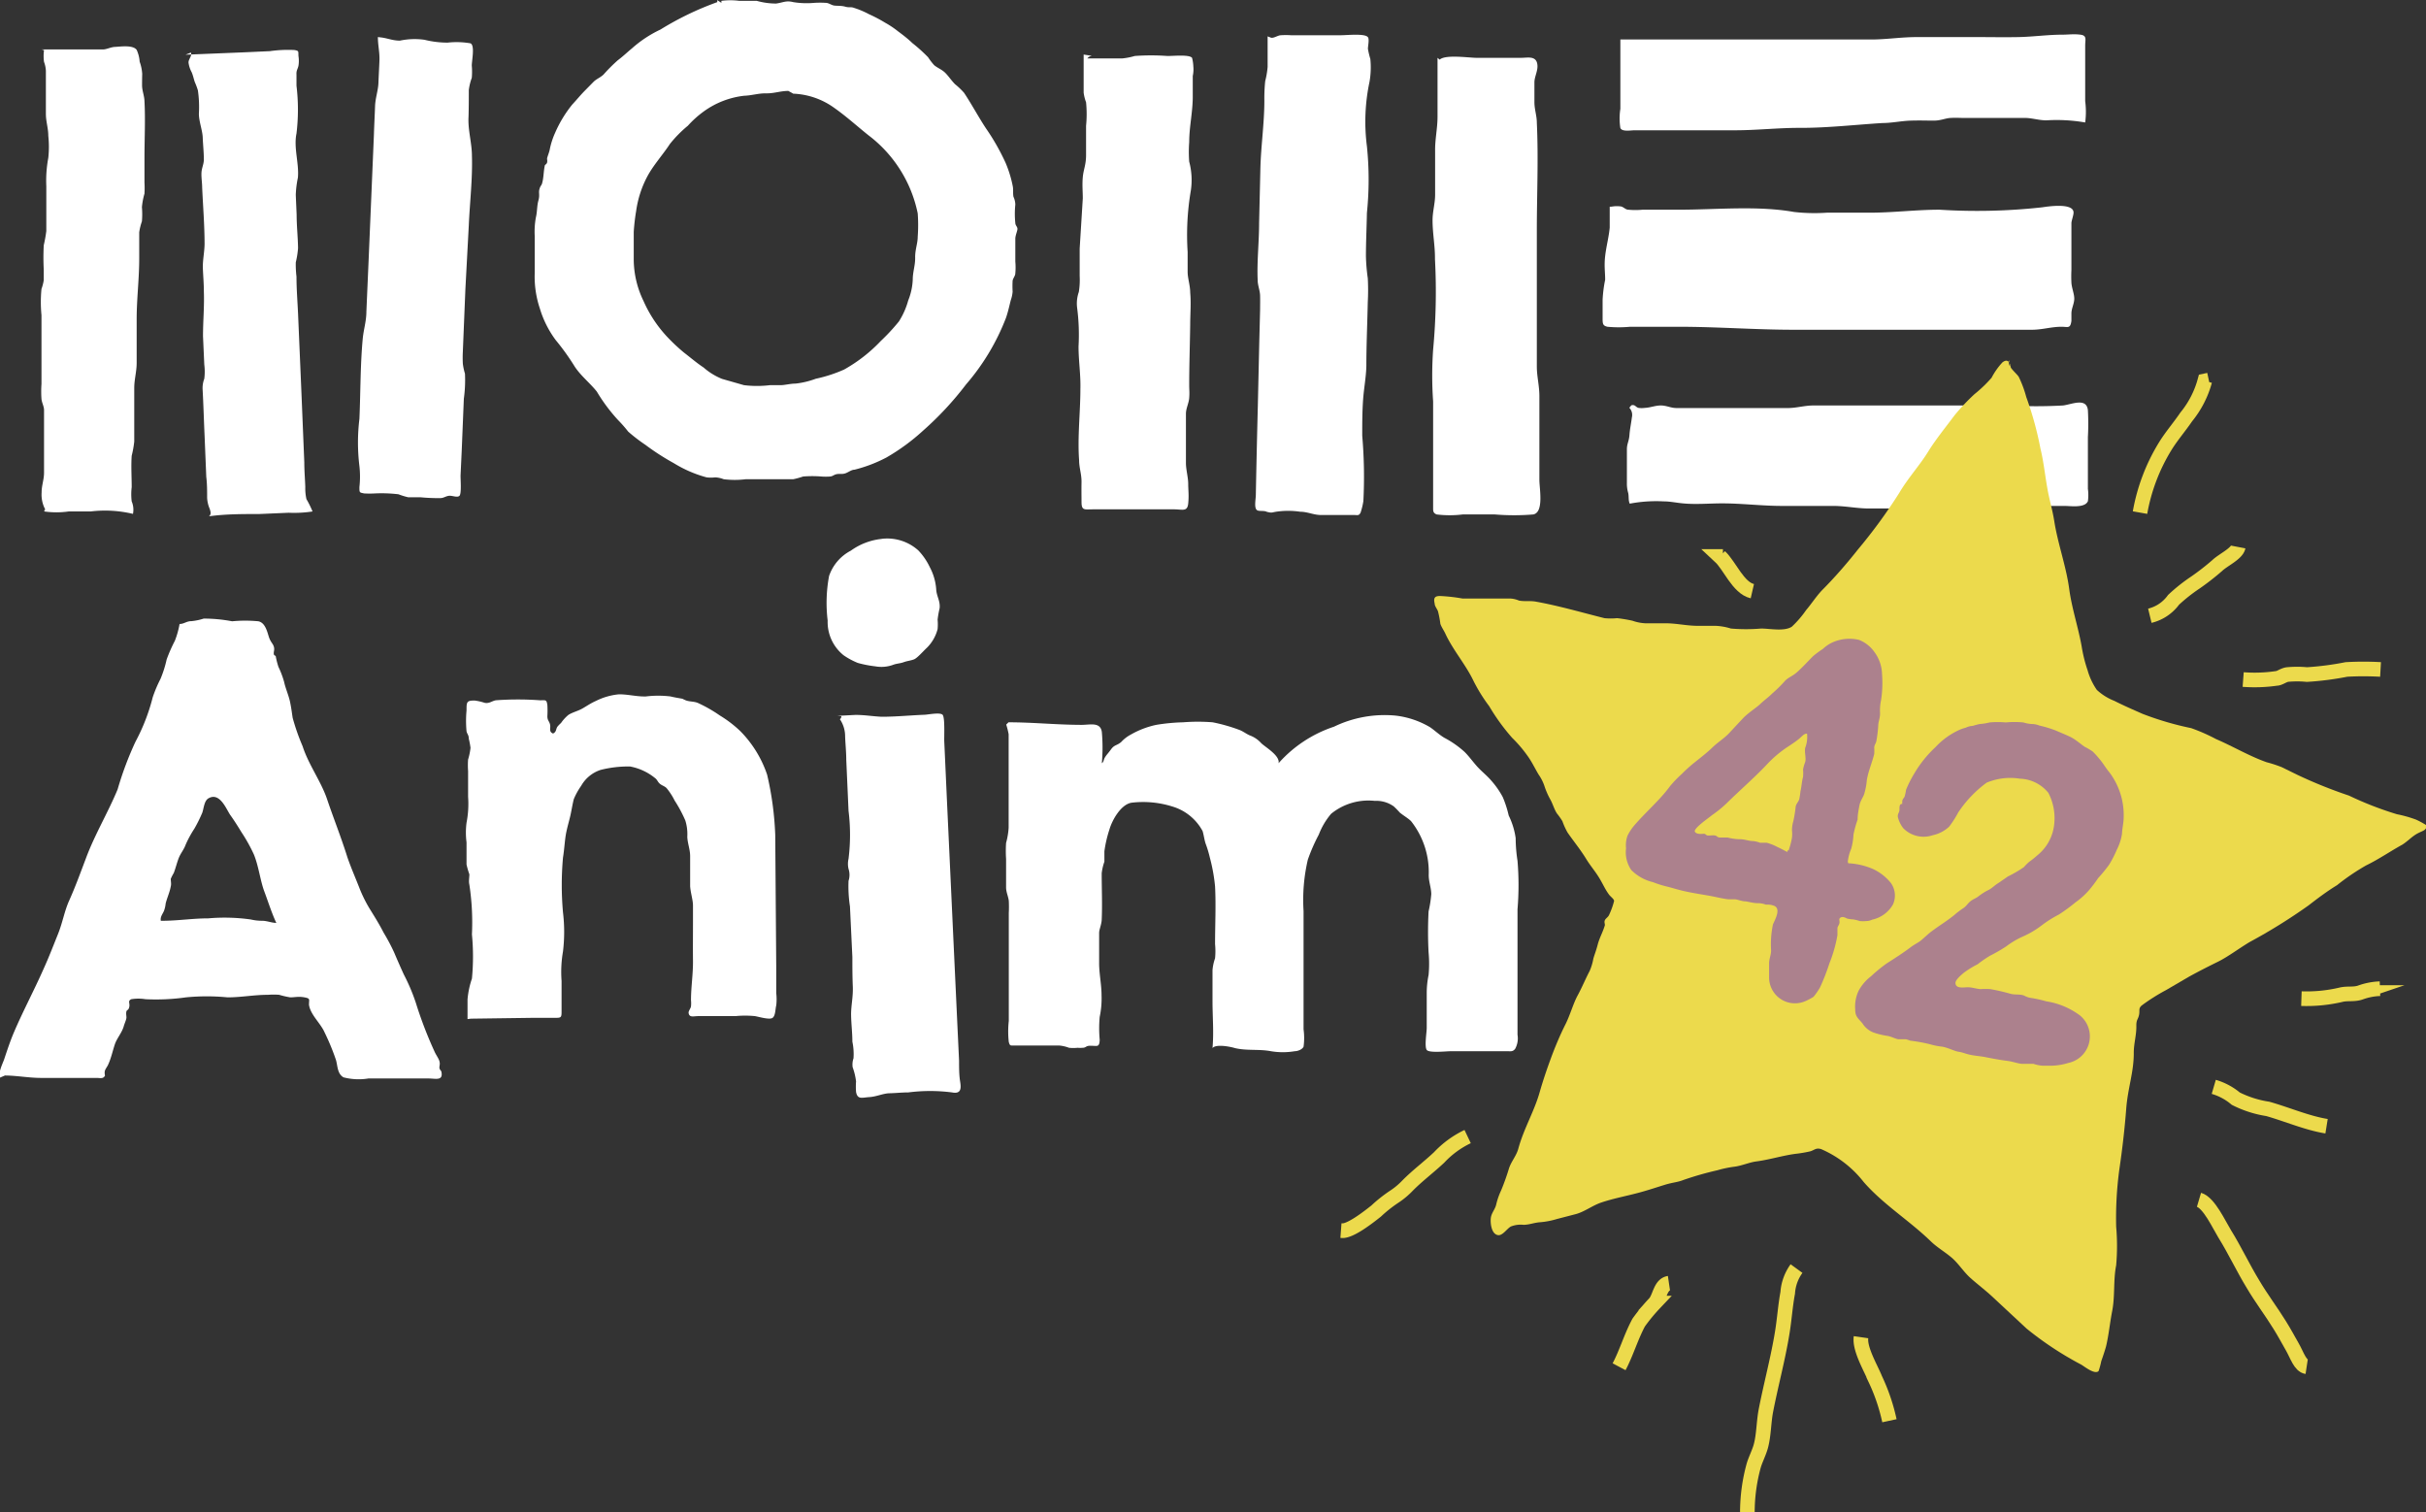 <svg xmlns="http://www.w3.org/2000/svg" viewBox="0 0 170.77 106.45">
  <rect x="0" y="0" width="170.77" height="106.45" fill="#333333" stroke="none"/>
  <defs>
    <style>
      .cls-0 {
        fill: #ffffff;
      }
      .cls-1 {
        fill: #ecda4c;
      }

      .cls-2 {
        fill: #ac818d;
      }

      .cls-3 {
        fill: none;
        stroke: #ecda4c;
        stroke-miterlimit: 10;
        stroke-width: 1.03px;
      }
    </style>
  </defs>
  <g id="Layer_2" data-name="Layer 2">
    <g id="Layer_1-2" data-name="Layer 1">
      <g>
        <path class="cls-0" d="M2.93,3.48H6.38c.29,0,.58,0,.86,0s.55-.17.87-.18,1.24-.16,1.51.21a2.36,2.36,0,0,1,.21.83,3.06,3.06,0,0,1,.18.86Q10,5.6,10,6c0,.39.16.73.17,1.12.07,1.31,0,2.66,0,4v1.73a6.77,6.77,0,0,1,0,.78,5,5,0,0,0-.18.95,6,6,0,0,1,0,1,4.13,4.13,0,0,0-.19.77c0,.62,0,1.24,0,1.85,0,1.45-.18,2.83-.18,4.28v3.07c0,.61-.17,1.16-.17,1.76,0,.93,0,1.85,0,2.77v1a7.25,7.25,0,0,1-.18,1c-.05.73,0,1.48,0,2.21a4.17,4.17,0,0,0,0,1,1.5,1.5,0,0,1,.09.88A8.45,8.45,0,0,0,6.38,36H4.83a6.1,6.1,0,0,1-1.71,0c0-.07,0-.11.07-.13a2.22,2.22,0,0,1-.26-1.21c0-.5.17-.9.17-1.39,0-1,0-2,0-2.94,0-.48,0-1,0-1.46,0-.27-.15-.51-.18-.78a7.63,7.63,0,0,1,0-1.07V22.18a9.42,9.42,0,0,1,0-1.84,3.32,3.32,0,0,0,.16-.62c0-.24,0-.49,0-.73a16.64,16.64,0,0,1,0-1.73,9.39,9.39,0,0,0,.18-1c0-.31,0-.63,0-.94V13.11a8.69,8.69,0,0,1,.14-2,7.29,7.29,0,0,0,0-1.55c0-.54-.17-1-.17-1.55V5a2,2,0,0,0-.13-.64,2.88,2.88,0,0,1,0-.83"/>
        <path class="cls-0" d="M13.06,3.85l4.18-.17L19,3.6a9.05,9.05,0,0,1,1.72-.08c.34.06.27.09.29.43a2.16,2.16,0,0,1,0,.67c-.05.25-.16.33-.14.63l0,.78a14.06,14.06,0,0,1,0,3.37c-.21,1,.19,2.09.1,3.1a7.14,7.14,0,0,0-.15,1.22l.06,1.39c0,.79.09,1.58.1,2.36a6.2,6.2,0,0,1-.16,1,7.25,7.25,0,0,0,.05,1c0,.86.07,1.72.11,2.59l.24,5.61.2,4.87c0,.58.05,1.16.07,1.73a3.49,3.49,0,0,0,.08.86A6.65,6.65,0,0,1,22,36a8.49,8.49,0,0,1-1.68.09l-2.07.09c-1.17,0-2.39,0-3.54.16.18-.14.11-.34.05-.53a2.22,2.22,0,0,1-.18-.77c0-.49,0-1-.06-1.47l-.12-2.93c-.05-1.09-.08-2.19-.14-3.28a1.84,1.84,0,0,1,.12-.7,4,4,0,0,0,0-1l-.09-2c0-1.09.1-2.07.06-3.15,0-.55-.05-1.09-.07-1.63s.11-1.12.12-1.69c0-1.33-.11-2.68-.17-4,0-.32-.06-.65-.05-1s.16-.61.17-.94c0-.52-.06-1.05-.08-1.57S14,8.55,14,8a8.1,8.1,0,0,0-.07-1.64,5.14,5.14,0,0,0-.22-.59c-.08-.24-.12-.46-.22-.69a1.94,1.94,0,0,1-.22-.68c0-.26.26-.45.17-.7"/>
        <path class="cls-0" d="M26.6,2.61c0,.58.13,1.05.11,1.63s-.05,1-.07,1.57-.22,1.08-.24,1.68-.06,1.32-.08,2l-.38,9-.09,2.06-.06,1.39c0,.67-.2,1.27-.26,1.93-.17,1.86-.15,3.75-.23,5.61a13.74,13.74,0,0,0,0,3.33,6.58,6.58,0,0,1,0,1.47c0,.41,0,.38.33.45a6.52,6.52,0,0,0,.77,0,10.08,10.08,0,0,1,1.65.06,4.89,4.89,0,0,0,.68.21c.28,0,.58,0,.86,0a12.93,12.93,0,0,0,1.39.06c.25,0,.36-.12.6-.16s.6.15.76,0,.07-1.19.08-1.45l.08-1.71.15-3.67a9.58,9.58,0,0,0,.08-1.77,4,4,0,0,1-.15-.7,8.06,8.06,0,0,1,0-.85l.18-4.41L33,15.85c.07-1.6.27-3.26.22-4.87,0-.92-.29-1.82-.24-2.75C33,7.6,33,7,33,6.34a3.87,3.87,0,0,1,.21-.86,4.91,4.91,0,0,0,0-.86c0-.37.23-1.42-.09-1.57A5.7,5.7,0,0,0,31.51,3a6.74,6.74,0,0,1-1.63-.2,5,5,0,0,0-1.73.06c-.57,0-.94-.21-1.49-.24h.12"/>
        <path class="cls-0" d="M50.78.2l0-.14a4.81,4.81,0,0,1,1.26,0c.4,0,.83,0,1.23,0a5.08,5.08,0,0,0,1.36.19c.5-.07.7-.23,1.21-.1A5.89,5.89,0,0,0,57.33.2a6.94,6.94,0,0,1,.79,0c.22,0,.39.16.6.19s.5,0,.78.08.39,0,.6.08A6.11,6.11,0,0,1,61.17,1a10.25,10.25,0,0,1,1.14.6,6.57,6.57,0,0,1,.91.61c.35.26.69.52,1,.82a11.32,11.32,0,0,1,1.11,1,4.63,4.63,0,0,0,.43.56c.23.19.53.3.76.52s.45.56.71.82a5.13,5.13,0,0,1,.63.6c.54.81,1,1.68,1.54,2.5a15.71,15.71,0,0,1,1.38,2.42,8.16,8.16,0,0,1,.51,1.66c.05.24,0,.49.05.74a1.39,1.39,0,0,1,.13.55,6.28,6.28,0,0,0,0,1.3c0,.16.15.26.15.41s-.15.45-.15.7c0,.54,0,1.07,0,1.6a4.49,4.49,0,0,1,0,.82c0,.19-.15.33-.19.52a6.8,6.8,0,0,0,0,.78,2.38,2.38,0,0,1-.13.6c-.11.43-.19.82-.34,1.25A15.86,15.86,0,0,1,68,27.06a22.42,22.42,0,0,1-3,3.23,14.61,14.61,0,0,1-2.6,1.91,10,10,0,0,1-2.25.86c-.23,0-.46.21-.69.27s-.39,0-.59.05-.24.14-.44.16a4.14,4.14,0,0,1-.61,0,8,8,0,0,0-1.29,0,5.41,5.41,0,0,1-.69.19c-.2,0-.41,0-.61,0H52.5a6.26,6.26,0,0,1-1.56,0,1.88,1.88,0,0,0-.6-.13,2.43,2.43,0,0,1-.6,0,8.7,8.7,0,0,1-2.31-1,17.12,17.12,0,0,1-2-1.29,11.8,11.8,0,0,1-1.21-.93,9.38,9.38,0,0,0-.72-.82,12.18,12.18,0,0,1-1.49-2c-.48-.6-1.12-1.1-1.55-1.75a16.69,16.69,0,0,0-1.34-1.87A7.17,7.17,0,0,1,38,21.71a7.07,7.07,0,0,1-.36-2.51V16.61a5.62,5.62,0,0,1,.08-1.3c.1-.4.07-.8.18-1.2s0-.53.07-.79.15-.26.19-.42c.11-.38.1-.81.18-1.2,0-.12.14-.13.17-.26s0-.18,0-.27.13-.39.18-.61a5.39,5.39,0,0,1,.38-1.2,8.59,8.59,0,0,1,1.21-2c.31-.33.59-.68.91-1l.6-.61c.22-.21.49-.3.7-.51a11.71,11.71,0,0,1,1-1c.35-.26.66-.56,1-.84a8.35,8.35,0,0,1,2-1.32,21.24,21.24,0,0,1,4-1.93l0-.14m5,6.39c-.55,0-1,.18-1.55.17s-1,.15-1.56.17a6,6,0,0,0-2.85,1.11,7.13,7.13,0,0,0-1.11,1,8.61,8.61,0,0,0-1.27,1.29c-.48.74-1.16,1.48-1.59,2.29a7.31,7.31,0,0,0-.78,2.42,14.06,14.06,0,0,0-.17,1.47V18.3a6.75,6.75,0,0,0,.69,2.89,9,9,0,0,0,1.77,2.63,12.79,12.79,0,0,0,1.08,1c.47.36.88.72,1.38,1.05a4.52,4.52,0,0,0,1.3.8l1.54.44a7.46,7.46,0,0,0,1.83,0c.25,0,.52,0,.77,0S55.65,27,56,27a5.88,5.88,0,0,0,1.42-.34,10,10,0,0,0,2-.65A10.8,10.8,0,0,0,62,24a13.77,13.77,0,0,0,1.28-1.38,5.4,5.4,0,0,0,.65-1.47,4.41,4.41,0,0,0,.32-1.47c0-.55.18-1,.17-1.55s.18-1,.18-1.47a11.22,11.22,0,0,0,0-1.64,9.2,9.2,0,0,0-3.47-5.5c-.8-.64-1.57-1.34-2.41-1.93a5.27,5.27,0,0,0-3-1h.12"/>
        <path class="cls-0" d="M76.28,3.84l0,1.81c0,.29,0,.58,0,.87a3.08,3.08,0,0,0,.17.68,8.38,8.38,0,0,1,0,1.66c0,.68,0,1.37,0,2.06s-.18,1-.23,1.55,0,1,0,1.49L76,17.5c0,.64,0,1.28,0,1.93a5.26,5.26,0,0,1-.06,1.12,2.44,2.44,0,0,0-.12,1.11,14.61,14.61,0,0,1,.1,2.73c0,1,.16,2,.13,3,0,1.64-.21,3.35-.09,5,0,.53.18,1,.17,1.55s0,.92,0,1.38c0,.64.2.53.84.53l2.5,0,3.17,0c.59,0,.94.19,1-.41s0-.92,0-1.38-.16-1-.16-1.47,0-1,0-1.56,0-1.27,0-1.9c0-.39.2-.73.23-1.12s0-.59,0-.88c0-1.42.05-2.84.07-4.26,0-.76.07-1.53,0-2.28,0-.5-.18-1-.18-1.46s0-.93,0-1.39a18.61,18.61,0,0,1,.23-4.36,5,5,0,0,0-.12-2,9,9,0,0,1,0-1.37c0-1.06.23-2,.25-3.11,0-.52,0-1,0-1.55A2.18,2.18,0,0,0,84,4.67a2.7,2.7,0,0,0-.09-.6c-.2-.25-1.39-.12-1.74-.13a15.92,15.92,0,0,0-2.29,0,4.85,4.85,0,0,1-.86.17H78.2c-.56,0-1.11,0-1.66,0a.49.49,0,0,1,.32-.18"/>
        <path class="cls-0" d="M89.23,2.56c0,.72,0,1.44,0,2.15a6.05,6.05,0,0,1-.17,1A11.67,11.67,0,0,0,89,7.08c0,1.61-.24,3.18-.28,4.79l-.09,3.85c0,1.32-.16,2.68-.1,4,0,.37.16.71.17,1.08s0,.68,0,1l-.06,2.38-.1,4.43q-.08,3.11-.14,6.22c0,.32-.16,1,.13,1.1.14.06.46,0,.63.09.38.1.34.05.66,0a5.76,5.76,0,0,1,1.71,0c.5,0,.92.22,1.43.23l.86,0c.5,0,1,0,1.5,0,.25,0,.33.06.45-.16a4.92,4.92,0,0,0,.2-.82,33.64,33.64,0,0,0-.08-4.6c0-.84,0-1.68.06-2.53s.21-1.57.23-2.38c0-1.5.07-3,.1-4.5a15.75,15.75,0,0,0,0-1.68,13.33,13.33,0,0,1-.13-1.54c0-1,.05-2,.07-3.06a22.88,22.88,0,0,0,0-4.68,13.52,13.52,0,0,1,.18-4.53,5.87,5.87,0,0,0,.06-1.62,5.8,5.8,0,0,1-.17-.72c0-.17.11-.68,0-.81-.2-.29-1.57-.13-1.92-.14l-2,0-1.5,0a5.51,5.51,0,0,0-.7,0c-.22,0-.51.23-.71.17"/>
        <path class="cls-0" d="M101.19,4.07c0,1.38,0,2.77,0,4.15,0,.81-.18,1.57-.17,2.39,0,1,0,2.07,0,3.1,0,.61-.18,1.17-.18,1.8,0,.92.18,1.79.17,2.73a43.66,43.66,0,0,1-.13,6.37,26.14,26.14,0,0,0,0,3.65v6.9c0,.21,0,.41,0,.61s0,.34.25.44a7.48,7.48,0,0,0,1.83,0h2.27a16.24,16.24,0,0,0,2.7,0c.76-.15.43-1.82.43-2.42V30.24c0-.78,0-1.56,0-2.34s-.18-1.38-.18-2.11c0-3.2,0-6.39,0-9.59,0-2.51.12-5,0-7.56,0-.5-.17-.93-.17-1.46s0-.93,0-1.38.32-.91.18-1.39-.7-.34-1.09-.34h-3.18c-.52,0-2.33-.27-2.62.18h.1"/>
        <path class="cls-0" d="M114.06,2.78V7.66a4.37,4.37,0,0,0,0,1.35c.12.28.73.16,1,.16h7.08c1.55,0,3.07-.18,4.63-.17,1.91,0,3.82-.22,5.73-.34.67,0,1.33-.15,2-.17s1.08,0,1.61,0,.8-.17,1.22-.19.54,0,.81,0h4.36c.55,0,1,.17,1.55.17a11.77,11.77,0,0,1,2.73.15,5.78,5.78,0,0,0,0-1.5V3.2c0-.42.14-.7-.34-.76s-.84,0-1.24,0c-1.06,0-2.08.15-3.12.17s-1.9,0-2.85,0c-1.44,0-2.88,0-4.32,0-1.11,0-2.2.18-3.3.17H114.23"/>
        <path class="cls-0" d="M113.31,14.55c0,.47,0,1,0,1.47-.06.66-.24,1.31-.32,2s0,1.13,0,1.67a9.21,9.21,0,0,0-.18,1.41c0,.42,0,.84,0,1.26s0,.56.34.64a8.45,8.45,0,0,0,1.59,0h3.42c2.71,0,5.39.21,8.09.21h8.18c2.87,0,5.74,0,8.61,0,.72,0,1.35-.21,2.07-.21.46,0,.62.15.7-.41,0-.17,0-.35,0-.52,0-.35.18-.65.2-1s-.18-.79-.2-1.18a8.64,8.64,0,0,1,0-.88V16.23c0-.17,0-.35,0-.52s.15-.54.15-.75c0-.7-1.8-.43-2.19-.37a41.64,41.64,0,0,1-7.24.17c-1.66,0-3.27.21-4.93.21h-3a12.72,12.72,0,0,1-2.31-.05c-2.61-.46-5.46-.16-8.1-.16h-2.57a5.17,5.17,0,0,1-1,0c-.19,0-.33-.19-.52-.23a2.74,2.74,0,0,0-.64,0h.3"/>
        <path class="cls-0" d="M114.69,28.7a.73.73,0,0,1,.18.68c-.05.42-.14.81-.17,1.24s-.18.62-.18,1,0,.6,0,.9V34a2.25,2.25,0,0,0,.09.69c.06.26,0,.52.11.76a10,10,0,0,1,2.39-.16c.45,0,.9.1,1.35.14.92.09,1.84,0,2.76,0,1.41,0,2.8.18,4.22.18h3.61c.87,0,1.71.19,2.57.18,1.79,0,3.58,0,5.37,0,1,0,2,.05,3,0,.67,0,1.28-.18,1.95-.18h3.37c.46,0,1.44.16,1.66-.33a3.17,3.17,0,0,0,0-.87V30.77a17.2,17.2,0,0,0,0-1.9c-.1-.91-1.15-.4-1.75-.33a34.24,34.24,0,0,1-3.79,0h-5.34c-2.81,0-5.63,0-8.44,0-.61,0-1.15.17-1.75.18h-5.18c-.9,0-1.81,0-2.71,0-.4,0-.7-.18-1.1-.18s-.72.15-1.13.17a1.62,1.62,0,0,1-.44,0c-.21-.05-.24-.26-.51-.18"/>
        <path class="cls-0" d="M.35,75.7,0,75.85c-.15-.31.17-.95.29-1.28.21-.63.41-1.24.67-1.86.65-1.53,1.44-3,2.12-4.54.36-.79.67-1.6,1-2.42s.45-1.6.78-2.34c.45-1,.81-2,1.19-3,.62-1.67,1.55-3.21,2.23-4.85A23.18,23.18,0,0,1,9.54,52.2a13.73,13.73,0,0,0,1.21-3.12,9.39,9.39,0,0,1,.55-1.3,8,8,0,0,0,.43-1.36,11,11,0,0,1,.58-1.32,6.09,6.09,0,0,0,.33-1.18c.32,0,.48-.2.84-.2a4.11,4.11,0,0,0,.86-.18,10.68,10.68,0,0,1,2,.19,9.54,9.54,0,0,1,1.85,0c.47.1.61.7.73,1.08s.28.47.35.69,0,.31,0,.49.13.14.14.2a5.48,5.48,0,0,0,.19.75A6.29,6.29,0,0,1,20,48c.11.51.35,1,.44,1.52.07.34.11.68.16,1a15,15,0,0,0,.7,2c.42,1.31,1.3,2.47,1.73,3.75s1,2.71,1.42,4.06c.25.73.58,1.48.86,2.2a9.51,9.51,0,0,0,.79,1.56c.31.5.62,1,.9,1.55a14.07,14.07,0,0,1,.74,1.39c.22.52.43,1,.68,1.55a13.49,13.49,0,0,1,.85,2A28.64,28.64,0,0,0,30.58,74c.09.22.29.48.35.69s0,.31,0,.45.12.22.14.29c.14.67-.4.48-.91.48H25.93a4.25,4.25,0,0,1-1.75-.08c-.44-.25-.41-.81-.53-1.22a16.18,16.18,0,0,0-.8-1.94c-.28-.65-1-1.24-1.1-1.95,0-.39.11-.44-.32-.52s-.66,0-1,0a6.34,6.34,0,0,1-.78-.18,5,5,0,0,0-.77,0c-1,0-1.89.18-2.86.18a15.08,15.08,0,0,0-2.93,0,15,15,0,0,1-2.85.13,3.16,3.16,0,0,0-1,0c-.27.13-.08.27-.14.54s-.16.18-.2.32,0,.29,0,.43-.14.43-.19.62c-.13.45-.48.84-.62,1.25s-.27,1-.47,1.43c-.06.15-.18.28-.23.43s0,.33,0,.36c-.12.23-.3.17-.56.16-1.31,0-2.63,0-3.94,0-.88,0-1.71-.17-2.59-.17m11.4-10.89h-.3c1.13,0,2.14-.17,3.26-.17a13.14,13.14,0,0,1,3,.08,3.42,3.42,0,0,0,.79.09c.35,0,.67.15,1,.15-.32-.68-.57-1.48-.85-2.23s-.39-1.76-.73-2.59a11.43,11.43,0,0,0-.87-1.56c-.25-.41-.5-.81-.78-1.2s-.74-1.67-1.56-1.18c-.29.18-.32.72-.42,1a9.89,9.89,0,0,1-.56,1.13,7.56,7.56,0,0,0-.61,1.12c-.12.34-.34.59-.47.9s-.23.74-.37,1.1a3.17,3.17,0,0,0-.21.41c0,.17.05.36,0,.53-.07.41-.26.8-.36,1.21a2,2,0,0,1-.12.52c-.1.23-.27.41-.22.69"/>
        <path class="cls-0" d="M32.91,71.73c0-.46,0-.92,0-1.38a6.11,6.11,0,0,1,.31-1.47,16.16,16.16,0,0,0,0-3.11,17.71,17.71,0,0,0-.18-3.5c-.06-.25,0-.5,0-.73a6,6,0,0,1-.2-.69c0-.51,0-1,0-1.56a5.31,5.31,0,0,1,0-1.38,6.94,6.94,0,0,0,.11-1.83c0-.61,0-1.21,0-1.81a5.51,5.51,0,0,1,0-.81,4.59,4.59,0,0,0,.17-.82A5.27,5.27,0,0,0,33,52c0-.27-.12-.33-.16-.53a7.88,7.88,0,0,1,0-1.46c0-.6,0-.71.59-.7a3.85,3.85,0,0,1,.69.16c.33.06.48-.12.78-.18a21.5,21.5,0,0,1,3.11,0c.41,0,.46-.06.52.33a6.91,6.91,0,0,1,0,.79c0,.31.13.33.19.59s-.11.5.21.63c.24-.11.19-.29.3-.47a2.17,2.17,0,0,1,.26-.27,2.82,2.82,0,0,1,.52-.57c.26-.17.65-.27.93-.42s.63-.4,1-.56a4.57,4.57,0,0,1,1.63-.47c.68,0,1.24.17,1.9.15a7.14,7.14,0,0,1,1.73,0c.29.07.54.11.83.16,0,0,.22.11.29.13.24.08.56.06.81.17a9.85,9.85,0,0,1,1.54.88,8.3,8.3,0,0,1,1.44,1.1A8,8,0,0,1,54,54.53a22.09,22.09,0,0,1,.57,4.23L54.64,68c0,.64,0,1.27,0,1.9a3.61,3.61,0,0,1,0,.87c-.07.28-.05.74-.27.88s-.94-.08-1.23-.13a7,7,0,0,0-1.37,0l-2.61,0c-.34,0-.65.13-.69-.24,0-.14.15-.3.17-.45a2.08,2.08,0,0,0,0-.43c0-.93.15-1.83.14-2.77s0-1.78,0-2.68c0-.4,0-.81,0-1.21s-.17-.9-.2-1.36c0-.71,0-1.42,0-2.12,0-.47-.18-.89-.2-1.36a3.22,3.22,0,0,0-.14-1.15,9.35,9.35,0,0,0-.75-1.4,4.57,4.57,0,0,0-.57-.88c-.15-.15-.34-.18-.49-.32s-.16-.27-.34-.4a3.9,3.9,0,0,0-1.74-.8,7.93,7.93,0,0,0-2.07.24,2.44,2.44,0,0,0-1.37,1.12,4.84,4.84,0,0,0-.52.94c-.09.35-.15.74-.23,1.11s-.25.92-.33,1.39-.11,1.07-.2,1.61a21.64,21.64,0,0,0,0,3.86,11.49,11.49,0,0,1,0,2.75,8.47,8.47,0,0,0-.1,2.08c0,.69,0,1.38,0,2.07,0,.5,0,.53-.5.52l-1.43,0-4.45.06"/>
        <path class="cls-0" d="M62.37,37.91a4.51,4.51,0,0,0-2.48.85,3.16,3.16,0,0,0-1.53,1.78,10.29,10.29,0,0,0-.1,3.14,3,3,0,0,0,1.12,2.44,5.1,5.1,0,0,0,1,.54,7.66,7.66,0,0,0,1.23.24,2.4,2.4,0,0,0,1.27-.11c.24-.09.49-.09.73-.18s.5-.11.73-.2.64-.57.9-.81A2.87,2.87,0,0,0,66,44.28a3.78,3.78,0,0,0,0-.67,6.86,6.86,0,0,1,.14-.79c.06-.53-.22-.85-.24-1.36a3.9,3.9,0,0,0-.45-1.54,4.49,4.49,0,0,0-.81-1.18,3.27,3.27,0,0,0-2.6-.81"/>
        <path class="cls-0" d="M59,50.39h-.14l1.36-.07c.65,0,1.21.1,1.84.13,1,0,2-.1,3-.14.22,0,1.11-.19,1.29,0s.1,1.59.12,1.91l.19,4.19.72,15.48.13,2.76c0,.48,0,1,.07,1.44s.13.94-.57.8a12.12,12.12,0,0,0-3.07,0c-.44,0-.88.05-1.33.06s-.91.24-1.41.27-.84.2-.94-.36a4.54,4.54,0,0,1,0-.74,4.57,4.57,0,0,0-.24-1,1.35,1.35,0,0,1,.06-.63A4.27,4.27,0,0,0,60,73.32c0-.62-.08-1.25-.09-1.88s.15-1.27.12-2S60,68.07,60,67.37l-.17-3.57A9.39,9.39,0,0,1,59.73,62a1.35,1.35,0,0,0,0-.84,1.55,1.55,0,0,1,0-.71,13.65,13.65,0,0,0,0-3.38l-.16-3.6c0-.54-.06-1.09-.08-1.63a2.15,2.15,0,0,0-.37-1.22.22.22,0,0,0,.1-.21"/>
        <path class="cls-0" d="M70.83,51a5.63,5.63,0,0,1,.17.68c0,.31,0,.62,0,.92v1.51c0,1.38,0,2.77,0,4.16a5.34,5.34,0,0,1-.18,1.06,8.54,8.54,0,0,0,0,1.13c0,.67,0,1.36,0,2,0,.33.15.62.19.94a8.26,8.26,0,0,1,0,.86v7.6a6.67,6.67,0,0,0,0,1.48c.09.31.11.24.46.25h2.49c.2,0,.4,0,.6,0a2.58,2.58,0,0,1,.69.16,3.11,3.11,0,0,0,.61,0,2,2,0,0,0,.35,0c.19,0,.23-.1.38-.13s.4,0,.57,0,.24-.1.25-.44a8.65,8.65,0,0,1,0-1.61,6.21,6.21,0,0,0,.13-1.5c0-.8-.18-1.56-.17-2.34,0-.46,0-.92,0-1.38,0-.23,0-.46,0-.69s.16-.57.18-.9c.05-1.09,0-2.2,0-3.29a3.63,3.63,0,0,1,.19-.82c0-.23,0-.49,0-.73a8.6,8.6,0,0,1,.35-1.52c.19-.67.81-1.78,1.56-1.9a6.85,6.85,0,0,1,2.85.26,3.57,3.57,0,0,1,2.15,1.73c.09.28.12.61.22.9a8.08,8.08,0,0,1,.3,1,12.21,12.21,0,0,1,.36,2c.07,1.34,0,2.71,0,4.06a5.13,5.13,0,0,1,0,1,3.31,3.31,0,0,0-.18.84c0,.72,0,1.45,0,2.17,0,1.08.1,2.23,0,3.31.24-.3,1.25-.1,1.58,0,.83.2,1.7.06,2.53.22a5,5,0,0,0,1.68,0c.22,0,.54-.13.62-.32a4.53,4.53,0,0,0,0-1.22V64.13a12.47,12.47,0,0,1,.3-3.62,12.51,12.51,0,0,1,.77-1.76,5.06,5.06,0,0,1,.87-1.47,4.15,4.15,0,0,1,3.07-.91,2.1,2.1,0,0,1,1.34.39,5.7,5.7,0,0,1,.42.43c.25.21.56.38.79.6a5.78,5.78,0,0,1,1.25,3.8c0,.48.17.87.18,1.34a8.37,8.37,0,0,1-.19,1.22,27.68,27.68,0,0,0,0,2.88,8.54,8.54,0,0,1,0,1.6,6.3,6.3,0,0,0-.13,1.3v2.42c0,.3-.17,1.32,0,1.55s1.38.09,1.72.09c1.29,0,2.59,0,3.89,0,.32,0,.43.05.61-.16a1.53,1.53,0,0,0,.17-1c0-.75,0-1.49,0-2.24V64a20.41,20.41,0,0,0,0-3.41,10.68,10.68,0,0,1-.13-1.6,5.26,5.26,0,0,0-.49-1.59,7.58,7.58,0,0,0-.42-1.3,6,6,0,0,0-.82-1.17c-.3-.35-.68-.64-1-1s-.55-.69-.86-1a6.87,6.87,0,0,0-1.43-1c-.37-.22-.64-.49-1-.74a6.16,6.16,0,0,0-2.42-.82,8.19,8.19,0,0,0-4.35.78A9,9,0,0,0,90,53.72c.12-.53-.93-1.13-1.22-1.41a2,2,0,0,0-.81-.55c-.29-.13-.48-.3-.77-.4a12,12,0,0,0-1.84-.52,13.13,13.13,0,0,0-2.08,0,13.43,13.43,0,0,0-1.89.18,6.2,6.2,0,0,0-1.8.69,2.5,2.5,0,0,0-.67.52c-.31.26-.47.18-.71.51s-.31.37-.43.57-.06.29-.22.41a12.44,12.44,0,0,0,0-2.2c-.1-.72-.83-.5-1.41-.5-1.74,0-3.42-.18-5.16-.18"/>
        <path class="cls-1" d="M141.57,26.23c0-.47-.12-1.11-.62-.72a5,5,0,0,0-.76,1.08,9.35,9.35,0,0,1-1.2,1.15,14.43,14.43,0,0,0-1.42,1.51c-.63.85-1.31,1.67-1.87,2.58s-1.4,1.83-2,2.85a37,37,0,0,1-2.92,4c-.79,1-1.66,2-2.54,2.88-.41.44-.72.93-1.11,1.39a7.19,7.19,0,0,1-1,1.16c-.53.35-1.55.13-2.16.13a12.63,12.63,0,0,1-2.13,0,4.21,4.21,0,0,0-1.06-.19h-1.26c-.79,0-1.5-.18-2.3-.18h-1.42a3.2,3.2,0,0,1-.89-.18,10.57,10.57,0,0,0-1.08-.18,4.36,4.36,0,0,1-.89,0c-1.56-.39-3.2-.87-4.81-1.16-.41-.08-.82,0-1.21-.08a1.83,1.83,0,0,0-.57-.14c-.6,0-1.19,0-1.79,0h-1.6a12,12,0,0,0-1.6-.18c-.35,0-.47.12-.37.54,0,.17.16.35.23.53a7,7,0,0,1,.17.89c.08.24.26.48.36.71.53,1.13,1.38,2.11,1.92,3.2a11.56,11.56,0,0,0,1.16,1.89,14.48,14.48,0,0,0,1.61,2.22,9.26,9.26,0,0,1,1.07,1.25c.31.42.51.86.79,1.33a3.19,3.19,0,0,1,.41.8,5.42,5.42,0,0,0,.44,1c.16.3.26.66.44.94a5,5,0,0,1,.39.55,4.92,4.92,0,0,0,.37.81c.44.63.9,1.19,1.3,1.84.28.46.61.84.89,1.29s.43.83.71,1.21c.1.15.35.31.37.46a5.45,5.45,0,0,1-.36,1c-.06.14-.23.23-.29.36s0,.22,0,.35c-.13.46-.38.89-.5,1.35s-.21.66-.31,1a4,4,0,0,1-.26.87c-.29.55-.54,1.16-.85,1.73s-.53,1.39-.87,2.06-.71,1.54-1,2.33-.56,1.58-.79,2.38c-.38,1.37-1.13,2.6-1.51,4-.14.53-.51.91-.67,1.43a15.94,15.94,0,0,1-.54,1.51,5.13,5.13,0,0,0-.35,1c-.07.32-.31.57-.37.89s0,1.24.54,1.27c.31,0,.6-.47.86-.61a1.86,1.86,0,0,1,.89-.12c.4,0,.74-.15,1.15-.18a5.62,5.62,0,0,0,1.21-.23l1.31-.34c.64-.17,1.18-.61,1.81-.82.89-.3,1.8-.46,2.71-.71.59-.16,1.16-.35,1.74-.53s.92-.18,1.34-.35a22.54,22.54,0,0,1,2.38-.68,8,8,0,0,1,1.27-.26c.5-.08,1-.3,1.46-.36.92-.12,1.8-.4,2.72-.53a9.36,9.36,0,0,0,1.08-.18c.29-.08.4-.27.77-.16a7.66,7.66,0,0,1,3,2.32c1.39,1.59,3.19,2.69,4.71,4.16.46.45,1,.75,1.48,1.16s.84,1,1.32,1.43,1.09.89,1.61,1.38l2.34,2.18a23.3,23.3,0,0,0,3.85,2.54c.24.14.93.71,1.22.46a5,5,0,0,0,.19-.7c.11-.31.25-.72.34-1.05.19-.8.27-1.66.43-2.48.21-1.08.07-2.16.28-3.22a15.43,15.43,0,0,0,0-2.72,25.55,25.55,0,0,1,.22-4c.21-1.42.38-2.89.49-4.32s.54-2.58.53-3.92c0-.68.2-1.25.18-1.93,0-.4.12-.41.19-.73s-.06-.45.19-.67a13.7,13.7,0,0,1,1.71-1.08l1.61-.94c.67-.37,1.36-.72,2.05-1.06s1.47-.93,2.22-1.38a39.35,39.35,0,0,0,4.15-2.58c.66-.51,1.31-1,2-1.42a15.89,15.89,0,0,1,2.06-1.4c.87-.42,1.71-1,2.53-1.45.39-.24.7-.6,1.11-.81s.53-.18.65-.53a5.93,5.93,0,0,0-.78-.43,8.7,8.7,0,0,0-1.35-.38A23.8,23.8,0,0,1,165.35,56a33.11,33.11,0,0,1-3.65-1.47L160.62,54a9,9,0,0,0-1.07-.35c-1.22-.43-2.37-1.12-3.56-1.63a12.92,12.92,0,0,0-1.75-.77,21.58,21.58,0,0,1-3.41-1c-.68-.3-1.35-.59-2-.92a3.88,3.88,0,0,1-1.23-.77,4.6,4.6,0,0,1-.65-1.38,10.18,10.18,0,0,1-.42-1.69c-.24-1.34-.68-2.63-.87-4-.21-1.61-.81-3.22-1.06-4.83-.12-.76-.35-1.52-.48-2.27-.17-.94-.26-1.88-.49-2.82a23.46,23.46,0,0,0-1-3.63,7.72,7.72,0,0,0-.53-1.42c-.21-.31-.82-.73-.69-1.17"/>
        <path class="cls-2" d="M133.9,56.59c0-.3,0-.27.16-.5a3,3,0,0,0,.11-.5,8,8,0,0,1,.57-1.13,8.17,8.17,0,0,1,1.5-1.87A5.22,5.22,0,0,1,138,51.34a3.16,3.16,0,0,1,.37-.12,1.32,1.32,0,0,1,.5-.13,4.07,4.07,0,0,1,.5-.13,3.86,3.86,0,0,0,.68-.11,6.09,6.09,0,0,1,1.13,0,6.52,6.52,0,0,1,1.25,0,2.28,2.28,0,0,0,.59.11,1.44,1.44,0,0,1,.54.11,8,8,0,0,1,1.18.36c.33.15.65.27,1,.44s.68.47,1,.69a5.15,5.15,0,0,1,.56.33,4.9,4.9,0,0,1,.44.48c.28.31.47.67.75,1a5,5,0,0,1,1,3.12c0,.43-.1.78-.12,1.2a3.61,3.61,0,0,1-.36,1.11,7.73,7.73,0,0,1-.55,1.07,10.94,10.94,0,0,1-.77.94,9.81,9.81,0,0,1-.6.8,5.57,5.57,0,0,1-1,.91,12.34,12.34,0,0,1-1.16.85,8.09,8.09,0,0,0-1.22.77,6.58,6.58,0,0,1-1.41.82,6.09,6.09,0,0,0-1.09.66,11.42,11.42,0,0,1-1.13.65,8.42,8.42,0,0,0-.87.6,6.45,6.45,0,0,0-1,.62c-.16.14-.56.47-.56.69,0,.45.63.3.91.31s.56.11.85.13a5.3,5.3,0,0,1,.69,0,14.1,14.1,0,0,1,1.43.33c.32.09.72,0,1,.15a1.4,1.4,0,0,0,.36.13,8.5,8.5,0,0,1,1.15.25,5.3,5.3,0,0,1,2.38,1,1.91,1.91,0,0,1-.84,3.34,4.31,4.31,0,0,1-1.13.19c-.23,0-.46,0-.69,0a2.63,2.63,0,0,1-.62-.13c-.24,0-.53,0-.78,0s-.65-.15-1-.2c-.56-.07-1.09-.17-1.64-.28-.32-.06-.65-.08-1-.15s-.56-.18-.85-.22-.74-.29-1.17-.36a4.92,4.92,0,0,1-.85-.17,11.12,11.12,0,0,0-1.38-.25,2.26,2.26,0,0,0-.31-.1c-.17,0-.34,0-.51,0s-.52-.2-.81-.24a5.23,5.23,0,0,1-1-.25,1.61,1.61,0,0,1-.74-.63c-.33-.39-.51-.48-.51-1a2.58,2.58,0,0,1,.25-1.31,3.18,3.18,0,0,1,.86-1,10.74,10.74,0,0,1,1.11-.91c.55-.35,1.13-.72,1.66-1.12.21-.16.4-.26.62-.4s.59-.53.91-.76c.51-.38,1.07-.72,1.56-1.12a6,6,0,0,1,.66-.5c.2-.14.3-.33.49-.48s.4-.21.57-.35a3.92,3.92,0,0,1,.72-.45c.24-.13.42-.33.66-.47l.68-.47a8.36,8.36,0,0,0,1.13-.66,3.23,3.23,0,0,1,.37-.37,5.89,5.89,0,0,0,.55-.44,3.22,3.22,0,0,0,1.2-2.13,3.87,3.87,0,0,0-.4-2.28,2.68,2.68,0,0,0-2-1,4.31,4.31,0,0,0-2.35.28,8.32,8.32,0,0,0-2,2.1,7,7,0,0,1-.64,1,2.44,2.44,0,0,1-1.16.6,2,2,0,0,1-2.07-.5,2.11,2.11,0,0,1-.37-.75c-.05-.22.07-.32.1-.47s-.07-.57.28-.47"/>
        <path class="cls-2" d="M125.82,59.85l0,.12c-.23-.11-.47-.25-.72-.36a3.47,3.47,0,0,0-.73-.29c-.15,0-.32,0-.47,0a2,2,0,0,0-.48-.12c-.33,0-.6-.13-.94-.13a3.58,3.58,0,0,1-.87-.12c-.17,0-.36,0-.54,0s-.2-.11-.33-.14-.33,0-.49,0-.17-.1-.27-.12-.52.08-.67-.14,1-1,1.21-1.18a8.43,8.43,0,0,0,1-.81c.93-.92,2-1.84,2.87-2.77a8.21,8.21,0,0,1,1.34-1.15c.29-.19.58-.38.85-.59s.39-.42.62-.41a2.13,2.13,0,0,1-.13,1c-.06.34.08.71,0,1a2.85,2.85,0,0,0-.15.52,3,3,0,0,1,0,.52c-.09.33-.1.66-.18,1a5.4,5.4,0,0,1-.09.58c-.06.19-.22.32-.25.52a9,9,0,0,1-.16,1,2.39,2.39,0,0,0-.1.66,2.24,2.24,0,0,1,0,.52,5.28,5.28,0,0,1-.24.91m4.17.79a3.05,3.05,0,0,1,.24-.92,4.59,4.59,0,0,0,.16-1,7.79,7.79,0,0,1,.29-1.05c0-.32.06-.65.13-1s.24-.53.33-.79a4.72,4.72,0,0,0,.19-1c.11-.64.36-1.19.52-1.83a3.46,3.46,0,0,0,0-.45c0-.17.12-.3.15-.46a8.86,8.86,0,0,0,.13-1.05c0-.31.14-.58.13-.91a3.37,3.37,0,0,1,.07-.91,7.93,7.93,0,0,0,.07-1.83,2.71,2.71,0,0,0-.54-1.57,2.38,2.38,0,0,0-1.08-.85,2.91,2.91,0,0,0-1.94.21,2.59,2.59,0,0,0-.61.43,6.6,6.6,0,0,0-.68.5c-.37.37-.72.76-1.11,1.11s-.66.38-.92.69a10,10,0,0,1-.87.85c-.26.26-.55.46-.82.72s-.85.62-1.21,1-.67.72-1,1.07-.79.63-1.17,1-.84.72-1.29,1.08a10.61,10.61,0,0,0-.86.78,8.19,8.19,0,0,0-.82.85c-.73,1-1.71,1.82-2.53,2.78a3.43,3.43,0,0,0-.47.72,2,2,0,0,0-.1.88,2.2,2.2,0,0,0,.37,1.53,3.19,3.19,0,0,0,1.52.85,7.35,7.35,0,0,0,.94.3c.3.07.61.17.89.24.7.19,1.42.29,2.15.42.45.08.9.2,1.34.25.15,0,.31,0,.46,0s.45.13.68.14.61.14.94.13a1.62,1.62,0,0,1,.54.1c.18,0,.34,0,.51.06.64.16.14,1,0,1.34a6.84,6.84,0,0,0-.13,1.83c0,.32-.14.58-.14.91s0,.66,0,1A1.82,1.82,0,0,0,127,70.5a4.09,4.09,0,0,0,.66-.34,4.92,4.92,0,0,0,.45-.65,14.82,14.82,0,0,0,.66-1.69,9.74,9.74,0,0,0,.57-2c0-.15,0-.3,0-.46s.1-.21.14-.38-.08-.29.07-.39.35,0,.46.06a1.68,1.68,0,0,0,.41.06,2.51,2.51,0,0,1,.49.12,2.24,2.24,0,0,0,.45,0,1,1,0,0,0,.43-.1,2.22,2.22,0,0,0,1.46-1.07,1.52,1.52,0,0,0-.14-1.5,3.51,3.51,0,0,0-1.28-1,5,5,0,0,0-1.76-.4.17.17,0,0,1,.08.14"/>
        <path class="cls-3" d="M151.33,43.34A2.9,2.9,0,0,0,153,42.22,12.14,12.14,0,0,1,154.54,41a17.68,17.68,0,0,0,1.54-1.2c.41-.39,1.38-.83,1.47-1.3"/>
        <path class="cls-3" d="M150.64,36.08a13.33,13.33,0,0,1,1.76-4.65c.44-.72,1-1.36,1.49-2.08a6.85,6.85,0,0,0,1.31-2.54l.28-.06"/>
        <path class="cls-3" d="M157.9,47.83a10.72,10.72,0,0,0,2.34-.08c.22,0,.47-.22.76-.27a7.17,7.17,0,0,1,1.39,0,21.12,21.12,0,0,0,2.78-.36,21.35,21.35,0,0,1,2.4,0"/>
        <path class="cls-3" d="M155.83,76.5a4.24,4.24,0,0,1,1.55.83,7.5,7.5,0,0,0,2.25.72c1.35.38,2.77,1,4.14,1.22"/>
        <path class="cls-3" d="M154.79,84.45c.71.21,1.41,1.75,1.81,2.4.71,1.14,1.29,2.39,2,3.55.59,1,1.27,1.89,1.87,2.86.32.51.58,1,.9,1.56s.54,1.31,1,1.38"/>
        <path class="cls-3" d="M162,70.29a10.6,10.6,0,0,0,2.77-.27c.47-.12.91,0,1.38-.16a4.51,4.51,0,0,1,1.38-.27"/>
        <path class="cls-3" d="M126.46,89.29a3.28,3.28,0,0,0-.62,1.71c-.17.91-.23,1.85-.38,2.77-.3,1.86-.8,3.68-1.16,5.54-.15.8-.14,1.66-.34,2.44-.12.47-.4,1-.52,1.43a12.43,12.43,0,0,0-.44,3.26v-.22"/>
        <path class="cls-3" d="M117.48,90.32c-.61.09-.64,1-1,1.4a12.87,12.87,0,0,0-1.13,1.37c-.54,1-.86,2.13-1.38,3.11"/>
        <path class="cls-3" d="M131,94.12c-.12.83.7,2.19,1,2.94a13.51,13.51,0,0,1,1,2.94"/>
        <path class="cls-3" d="M123.35,41.61c-1-.23-1.59-1.8-2.28-2.44l.21,0"/>
        <path class="cls-3" d="M103.31,80a6.68,6.68,0,0,0-2,1.46c-.72.68-1.53,1.28-2.24,2a5.34,5.34,0,0,1-.94.78,9.7,9.7,0,0,0-1.26,1c-.48.38-1.85,1.47-2.44,1.38h.22"/>
      </g>
    </g>
  </g>
</svg>
